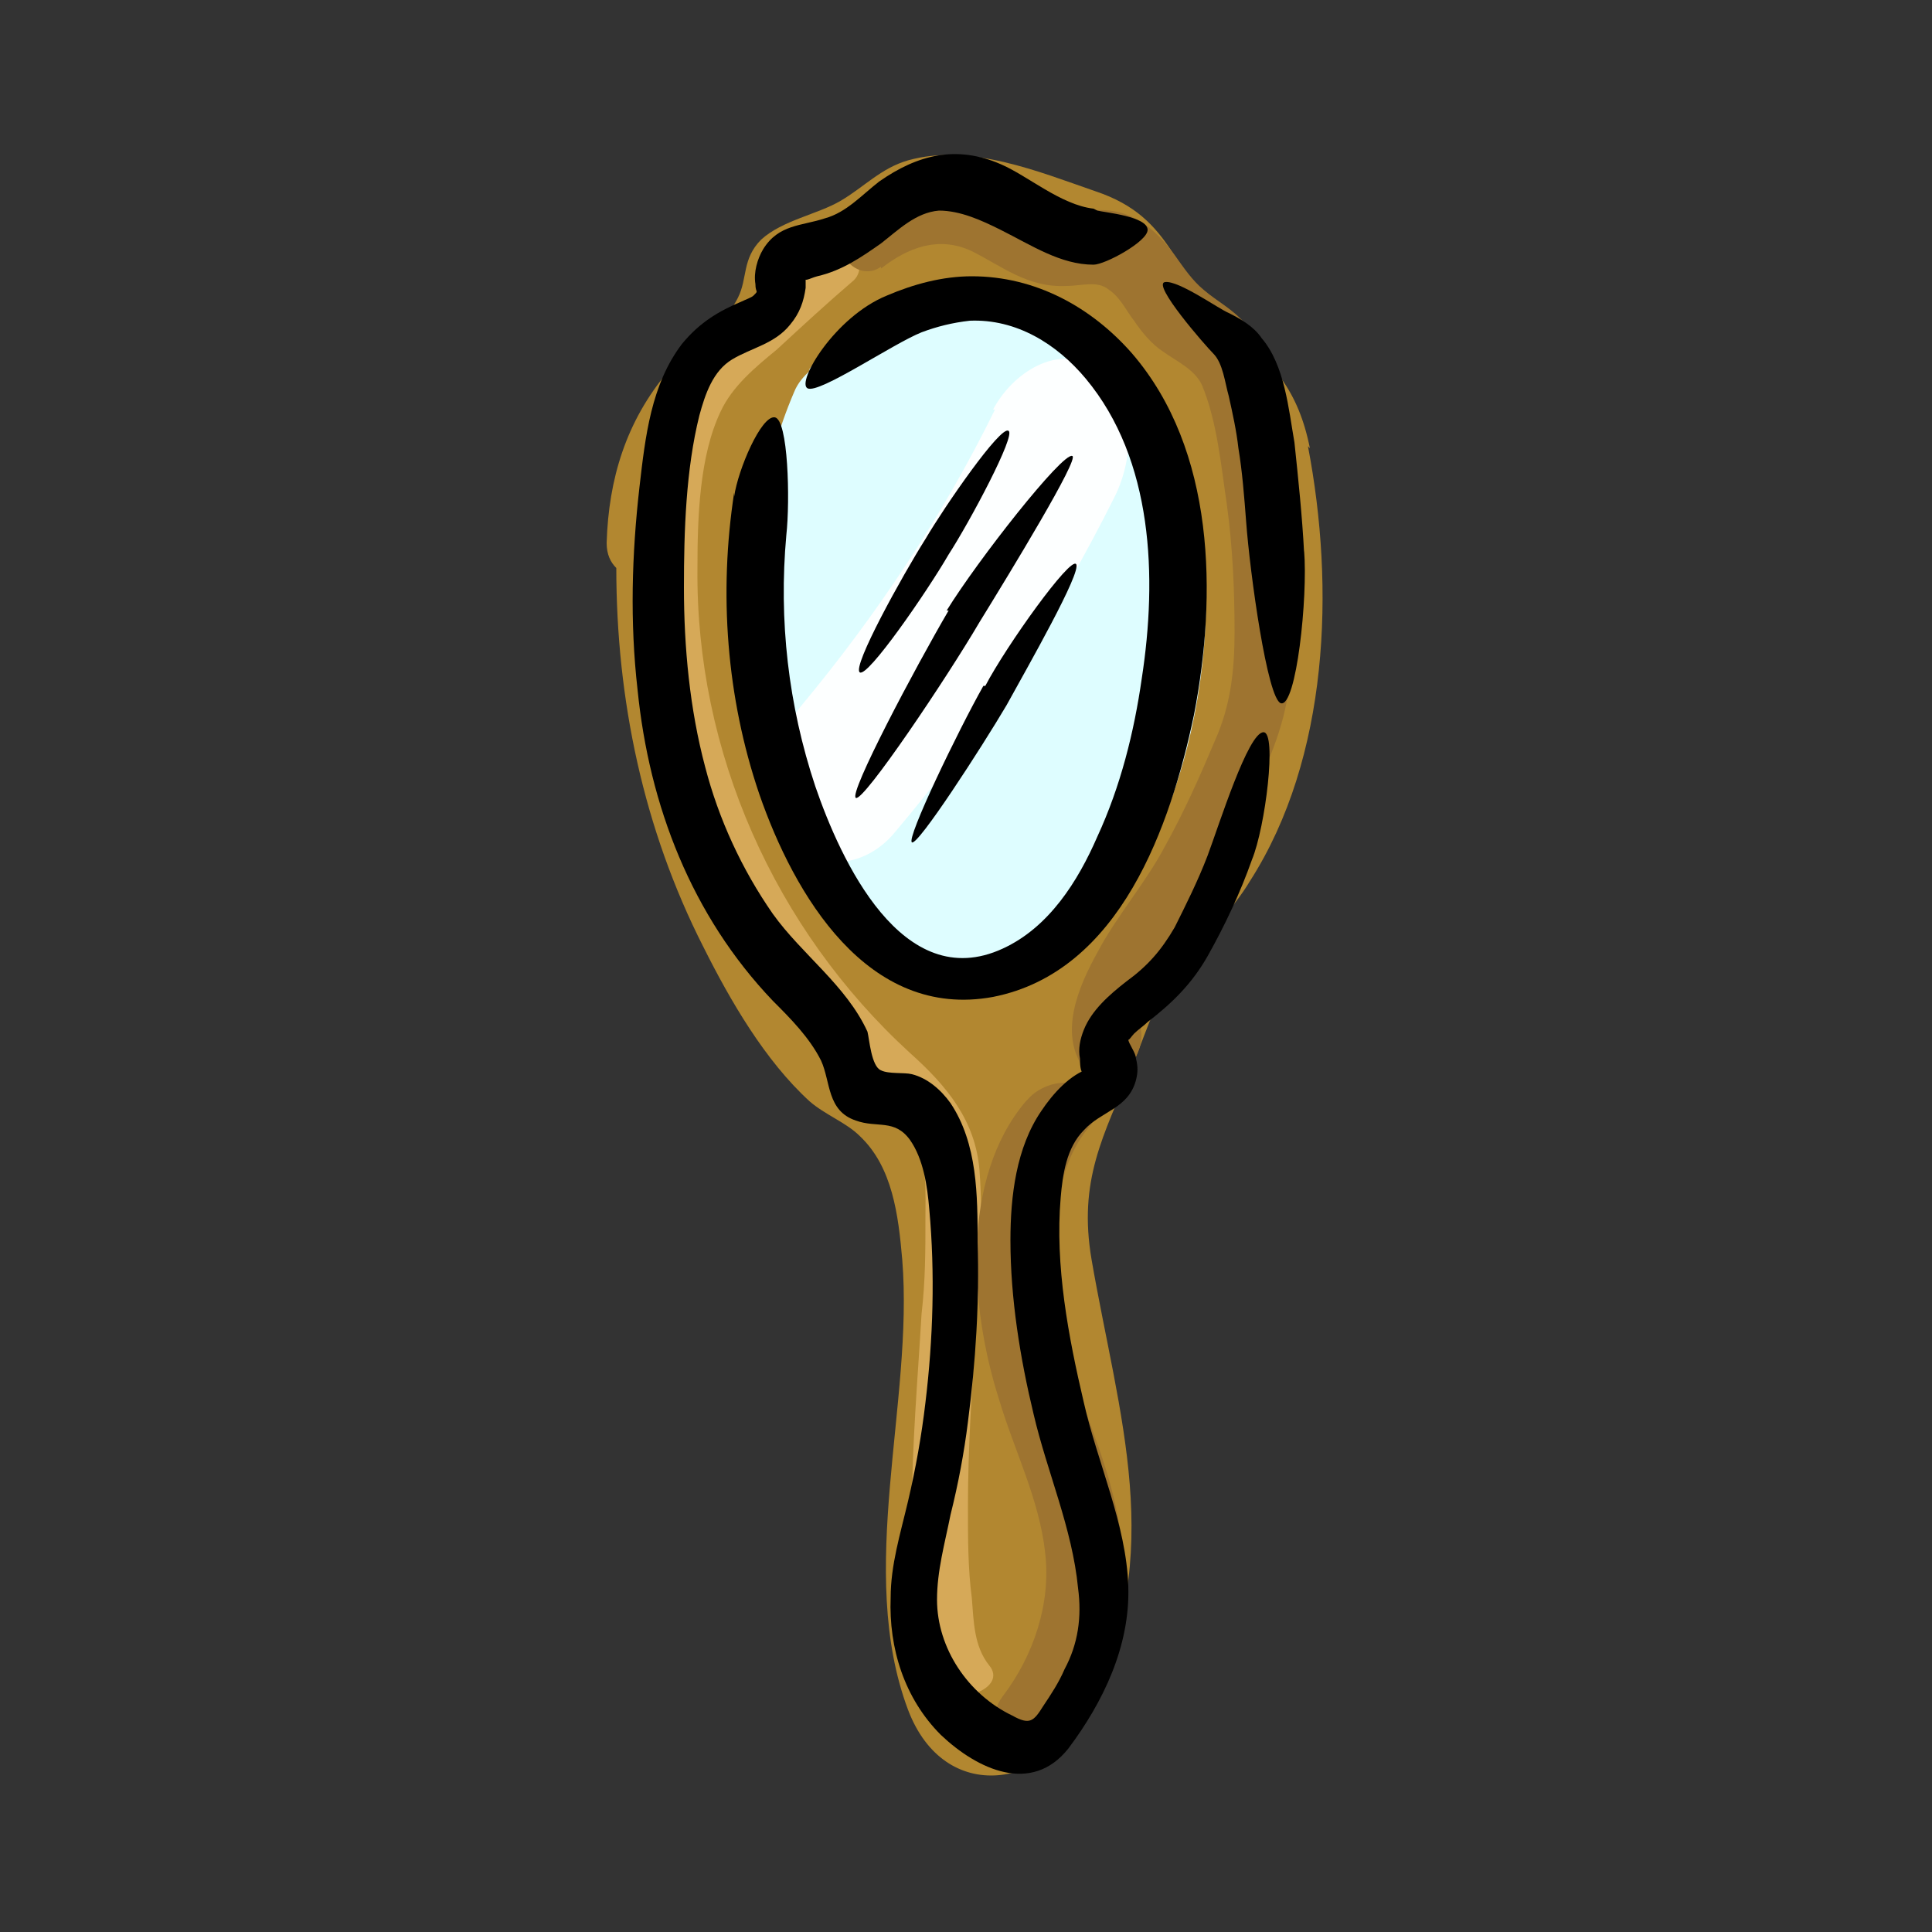 <?xml version="1.0" encoding="UTF-8"?>
<svg id="Layer_4" xmlns="http://www.w3.org/2000/svg" version="1.1" viewBox="0 0 100 100">
  <rect x="0" y="0" width="100" height="100" fill="#333333" stroke="none"/>
  <!-- Generator: Adobe Illustrator 29.8.1, SVG Export Plug-In . SVG Version: 2.1.1 Build 2)  -->
  <defs>
    <style>
      .st0 {
        fill: #defdff;
      }

      .st1 {
        fill: #fdffff;
      }

      .st2 {
        fill: #d6a958;
      }

      .st3 {
        fill: #9e7430;
      }

      .st4 {
        fill: #b28730;
      }
    </style>
  </defs>
  <path class="st4" d="M67.8,23.2c-.6-3-1.9-4.4-4.1-6.3-3.1-2.6-2.8-5.6-7-7-2.9-1-6.5-2.5-9.7-1.6-1.4.4-2.3,1.4-3.5,2.1-1.2.7-3,1-4.1,2-1,1-.7,2-1.2,3-.8,1.6-2.4,2.4-3.6,3.8-2.2,2.6-3.1,5.6-3.2,8.9,0,.6.2,1,.5,1.3,0,6.8,1.4,13.5,4.5,19.6,1.4,2.8,3.2,5.9,5.5,8,.8.7,1.9,1.1,2.6,1.8,1.7,1.6,2,4.1,2.2,6.4.6,7.4-2.4,16.1.3,23.3,1.9,5,7.3,4.1,9.4-.2,4-7.9,1.5-15,.1-23.1-.7-4.1.6-6.4,2.1-10,.9-2.2,1.3-3.9,2.9-5.7,1.1-1.3,2.3-2.4,3.2-3.9,4.1-6.4,4.4-15.2,3-22.5h0Z"/>
  <path class="st0" d="M59.9,21c-4-6.6-13.2-8.5-18-1.9,0,0,0,0,0,.1-.3.3-.6.6-.8,1.1-3.3,7.7-2.4,17.4,1.5,24.8,1.6,3,3.5,5.9,7.2,6.1,3.6.2,6.7-2.2,8.6-5.2,4.2-6.6,5.7-18.2,1.6-25.1Z"/>
  <path class="st1" d="M51.5,21.2c-2.7,5.5-6.1,10.6-10,15.3-1.5,1.8-2.1,5-.6,6.9s4,1.4,5.4-.3c4.5-5.3,8.3-11.2,11.4-17.4,1-2,1.2-5.2-.9-6.6-2-1.4-4.4.2-5.4,2.1h0Z"/>
  <path class="st2" d="M42,13.4c-2.1,1.9-4.6,3.8-6.4,6-1.6,2-1.9,4.9-2.1,7.4-.4,4.8.1,9.7,1.6,14.3,1.5,4.6,4,8.9,7.2,12.5,1.6,1.8,4.1,3.3,5.1,5.5.6,1.2.5,2.7.5,4,0,1.6,0,3.2-.2,4.9-.2,3.4-.5,6.8-.5,10.2s0,3.4.2,5.1c.1,1.4.3,2.9,1.1,4,.9,1.1,3.7.1,2.7-1.1-.8-1-.8-2.3-.9-3.5-.2-1.5-.2-3.1-.2-4.7,0-3,.2-6,.4-9.1.2-2.8.4-5.6.2-8.3-.2-2.6-1.7-4.4-3.6-6.1-7-6.4-11.1-15.6-11-25.1,0-2.6.1-5.8,1.2-8.1.6-1.3,1.8-2.3,2.9-3.2,1.3-1.2,2.6-2.4,4-3.6.5-.5.3-1.3-.3-1.6-.7-.4-1.5-.1-2.1.4h0Z"/>
  <path class="st3" d="M45.6,13.9c1.4-1.1,3-1.7,4.7-.9,1.6.8,2.9,1.9,4.9,1.8.8,0,1.6-.3,2.2.2.6.4.9,1.1,1.3,1.6.4.6.9,1.2,1.5,1.6.7.5,1.6.9,2,1.7.8,1.9,1,4.2,1.3,6.2.3,2.2.4,4.4.4,6.6,0,2-.2,3.8-1,5.6-.8,1.9-1.6,3.7-2.6,5.5-1,1.9-2.5,3.6-3.5,5.5-1,1.8-2,4.2-.7,6,1.4,1.9,3.8-1.1,2.7-2.6-.1-.1-.2-.5-.2-.1,0,0,.1-.3.1-.3.2-.4.3-.8.5-1.2.5-1,1.3-1.8,1.8-2.7,1.2-1.8,2.2-3.8,3.2-5.8.9-2,2-4.1,2.4-6.3.4-2.1.4-4.4.3-6.5,0-2.3-.3-4.6-.7-6.8-.3-2-.5-4.6-1.8-6.3-.6-.7-1.4-1.1-2.1-1.7-.6-.5-1-1.1-1.5-1.8-1.1-1.5-2.4-2.5-4.3-2.3-1.2,0-1.9,0-2.9-.6-.9-.5-1.7-1.1-2.6-1.4-2.2-.6-4.5.2-6.3,1.5-.8.6-1.4,1.6-1.1,2.6.2.8,1.2,1.4,2,.8h0Z"/>
  <path class="st3" d="M53.1,57c-3.4,4-2.9,10.7-1.4,15.4.8,2.7,2.1,5.2,2.4,8,.3,2.6-.6,5.3-2.2,7.4-1.5,2,2.1,2.9,3.3,1.4,1.6-2,2.6-4.5,2.9-7.1.2-2.8-.6-5.5-1.6-8.2-1-2.7-1.8-5.4-1.9-8.4,0-2.5.1-5.2,1.8-7.2.6-.7.3-1.7-.5-2.1-.9-.4-2.1,0-2.7.7h0Z"/>
  <path d="M56.6,10.8c-1.7-.2-3.4-1.7-4.8-2.3-2.3-1-4.3-.5-6.3.9-.9.7-1.7,1.6-2.8,1.9-1.2.4-2.4.3-3.2,1.6-.3.5-.5,1.2-.4,1.8,0,.5.2.3-.1.6-.1.1-.4.2-.6.3-1.2.5-2.2,1.1-3.1,2.2-1.6,2.1-1.9,4.8-2.2,7.4-.4,3.5-.5,7-.1,10.5.6,6,2.8,11.7,7,16.1.9.9,1.9,1.9,2.5,3.1.5,1.1.3,2.6,1.8,3.1,1.1.4,2-.1,2.8,1,.7,1,.9,2.4,1,3.6.3,3.3.2,6.7-.2,10-.2,1.7-.5,3.4-.9,5.1-.4,1.7-.9,3.3-.9,5-.1,2.6.7,5.2,2.6,7.1,1.9,1.8,4.7,3.1,6.6.7,1.8-2.4,3.2-5.3,3.1-8.4-.1-3.2-1.6-6.4-2.3-9.5-.8-3.4-1.5-7.1-1.2-10.6.1-1.2.3-2.6,1.2-3.5.9-1,2.3-1.1,2.7-2.6.1-.4.1-.7,0-1.1,0-.3-.4-.8-.4-1,0,.1.2-.2.3-.3.2-.2.5-.4.7-.6,1.3-1,2.3-2,3.1-3.4.9-1.6,1.7-3.3,2.3-5,.7-1.7,1.3-6.6.6-6.6-.8,0-2.3,4.8-2.9,6.4-.5,1.3-1.1,2.5-1.7,3.7-.7,1.2-1.4,2-2.5,2.8-.9.7-1.8,1.5-2.2,2.5-.2.5-.3,1-.2,1.5,0,.2,0,.7.2.8v.2c.6-.6.7-.7.3-.5-1,.3-1.9,1.3-2.5,2.2-1.3,1.9-1.6,4.4-1.6,6.7,0,3,.5,6.1,1.2,9,.7,3,2,5.9,2.3,9,.2,1.5,0,2.9-.7,4.2-.3.7-.7,1.3-1.1,1.9-.5.8-.7,1-1.6.5-2.3-1.1-3.9-3.5-3.9-6,0-1.5.4-2.9.7-4.4.4-1.6.7-3.2.9-4.8.4-3.1.6-6.2.5-9.3,0-2.4,0-5.1-1.4-7.2-.5-.7-1.2-1.3-2-1.5-.4-.1-1.2,0-1.6-.2-.5-.2-.6-1.6-.7-2-1.1-2.4-3.4-4-4.9-6.1-1.6-2.3-2.8-4.9-3.5-7.6-.8-3-1.1-6.2-1.1-9.3,0-2.9.1-6.1.8-8.9.3-1.1.7-2.3,1.7-2.9,1-.6,2.2-.8,3-1.8.5-.6.7-1.2.8-1.9,0-.1,0-.6,0-.7-.2.5.2.2.6.1,1.3-.3,2.3-1,3.3-1.7.9-.7,1.8-1.6,3-1.7,1.1,0,2.2.5,3.2,1,1.6.8,3.1,1.8,4.8,1.8.6,0,2.8-1.2,2.8-1.8,0-.7-2.2-.9-2.6-1h0Z"/>
  <path d="M67.5,28.6c-.1-1.9-.3-3.8-.5-5.7-.3-1.7-.5-4-1.7-5.4-.4-.6-1.1-1-1.7-1.3-.5-.2-2.6-1.7-3.3-1.6-.7.1,2.1,3.3,2.5,3.7.5.5.6,1.5.8,2.2.2.9.4,1.8.5,2.7.2,1.2.3,2.5.4,3.8.2,2.7,1.1,9.2,1.8,9.4.8.2,1.4-5.5,1.2-7.9h0Z"/>
  <path d="M38,25.5c-.8,5.2-.4,10.6,1.3,15.6,1.8,5.2,5.6,11.7,12.1,10.5,6.6-1.3,9.2-8.9,10.4-14.6,1.2-6.2,1.1-13.7-3.2-18.7-2.1-2.4-5-4-8.3-4-1.5,0-3,.4-4.4,1-2.7,1.1-4.7,4.5-4.1,4.8s4.4-2.3,5.9-2.9c.8-.3,1.6-.5,2.5-.6,2.4-.1,4.5,1.2,6,3,3.5,4.2,3.7,10.3,2.9,15.5-.4,2.8-1.1,5.6-2.3,8.2-1,2.3-2.5,4.7-4.9,5.8-5.2,2.4-8.4-4.6-9.7-8.4-1.4-4.2-1.9-8.6-1.5-13,.2-1.8.1-6-.6-6.1-.7-.1-1.9,2.7-2.1,4.1h0Z"/>
  <path d="M47.9,27.9c-1.2,1.9-3.8,6.6-3.4,6.9.4.3,3.5-4.2,4.6-6.1,1.1-1.7,3.5-6.2,3.1-6.4-.4-.3-3.3,3.9-4.3,5.6h0Z"/>
  <path d="M49.1,31.6c-1.7,2.9-5.2,9.5-4.8,9.7.4.2,4.7-6.2,6.4-9.1,1.6-2.6,5.2-8.5,4.8-8.6-.5-.2-4.9,5.4-6.5,8h0Z"/>
  <path d="M50.9,35.5c-1.3,2.3-4,7.9-3.7,8.1.3.2,3.6-4.9,4.9-7.1,1.1-2,3.9-6.9,3.6-7.3-.3-.4-3.6,4.2-4.7,6.3h0Z"/>
</svg>
